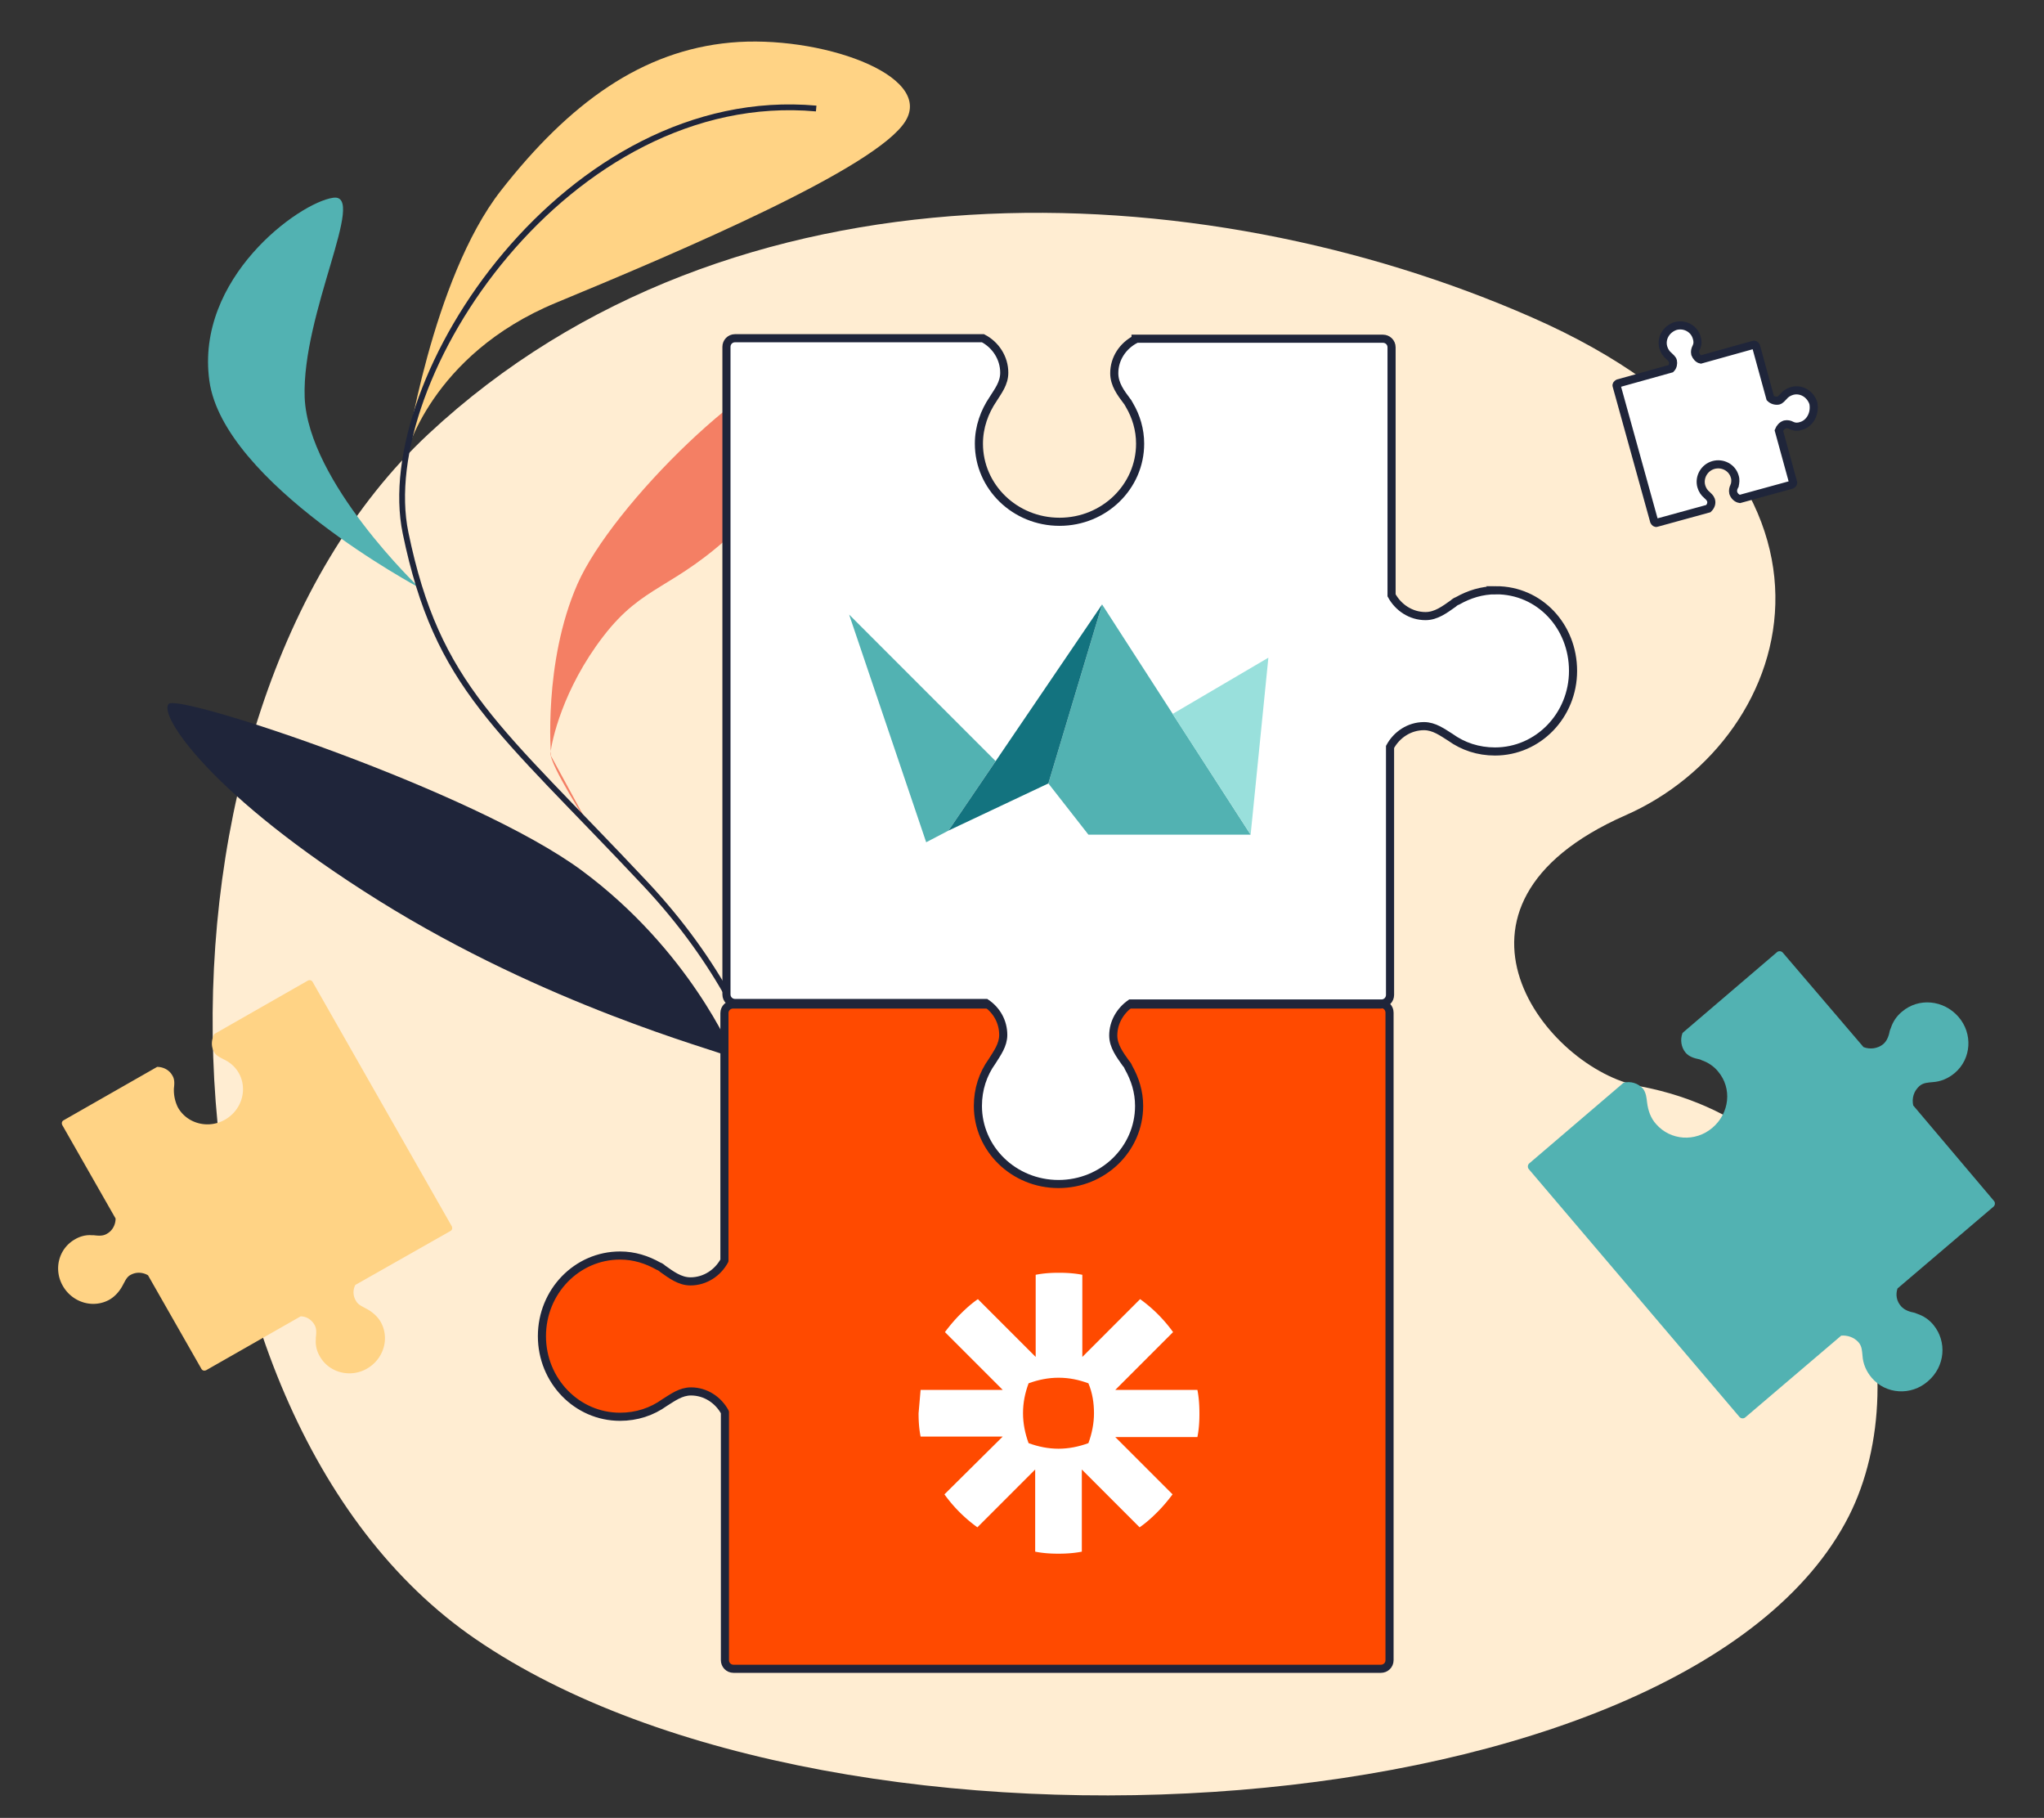 <svg xmlns="http://www.w3.org/2000/svg" viewBox="0 0 403.2 358.5" xmlns:v="https://vecta.io/nano"><rect x="0" y="0" width="403.2" height="358.5" fill="#333333" stroke="none"/><path d="M302.2 62.6c-65.5-28.8-157.9-32.8-217.7 23S28 278.3 93.9 323.3c72.2 49.4 239.2 37.9 270.8-24.3 14-27.6 2.7-76.6-41.3-84.8-18.3-3.4-43.6-35.4-2.8-53.4 34.5-15.1 50.6-67.9-18.4-98.2z" fill="#ffedd2"/><path d="M82.7 115.9S60.8 95.1 60.1 78.4C59.5 61.8 72.5 38 65.7 39S38.5 54.9 41.3 75.1s41.4 40.8 41.4 40.8" fill="#52b2b2"/><path d="M152.2 213.9s-5.6-4.3-8.5-5.6-36-10.1-69-30.7-43.6-36.7-41.4-38.8c2.2-2 60.3 17.2 81.5 32.9s29.6 35.9 29.6 35.9" fill="#1f253a"/><path d="M116.1 162.7s-7.7-11.9-7.5-14.2 2.4-12.6 10.4-23 13.7-9.1 26.3-21c12.7-12.1 22.8-33.8 16.3-33.6-12.2.4-40.9 28.8-47.7 44.3s-5.2 33.9-5.2 33.9" fill="#f47f64"/><path d="M80 90s4.8-20 29.7-30.3 63.2-26.6 68.9-35.8-17.1-17.1-34.5-15.5-31.7 11.8-45.3 29.2S80 90 80 90" fill="#ffd385"/><g stroke="#1f253a" stroke-miterlimit="10"><path d="M155.3 235.8s1.1-30.5-28-61.5-41-38.7-47.3-69.2 32.1-88.1 81-83.7" fill="none" stroke-width="1.142"/><path d="M272.4 198c1 0 1.7.8 1.7 1.7v127.7c0 1-.8 1.7-1.7 1.7H144.7c-1 0-1.7-.8-1.7-1.7v-48.9c-1.3-2.4-3.8-4.1-6.7-4.1-2 0-3.6 1.2-5.2 2.2-2.5 1.8-5.5 2.8-8.8 2.8-8.5 0-15.4-7.1-15.4-15.9s6.9-15.9 15.4-15.9c2.8 0 5.3.8 7.6 2.1.3.1.6.3.8.5 1.7 1.2 3.4 2.5 5.5 2.5 2.9 0 5.4-1.7 6.7-4.1v-48.8c0-1 .8-1.7 1.7-1.7h127.8z" fill="#ff4a00" stroke-width="1.6" stroke-linejoin="round"/></g><path d="M236.2 274.1H220l11.4-11.4a28.64 28.64 0 0 0-6.5-6.5l-11.4 11.4v-16.2c-1.5-.3-3.1-.4-4.6-.4h0c-1.6 0-3.1.1-4.6.4v16.2l-11.4-11.4c-1.3.9-2.4 1.9-3.5 3h0c-1.1 1.1-2.1 2.3-3 3.5l11.4 11.4h-16.2l-.4 4.6h0c0 1.6.1 3.1.4 4.6h16.2l-11.5 11.4a28.64 28.64 0 0 0 6.5 6.5l11.4-11.4V306c1.5.3 3 .4 4.6.4h0c1.5 0 3.1-.1 4.6-.4v-16.2l11.4 11.4c1.3-.9 2.4-1.9 3.5-3h0c1.1-1.1 2.1-2.3 3-3.5L220 283.4h16.2c.3-1.5.4-3 .4-4.6h0c0-1.6-.1-3.2-.4-4.7h0 0z" fill="#fff"/><path d="M215.8 278.7c0 2-.4 4-1.1 5.9-1.9.7-3.9 1.1-5.9 1.1h0c-2 0-4-.4-5.9-1.1-.7-1.9-1.1-3.9-1.1-5.9h0c0-2.1.4-4 1.1-5.9 1.9-.7 3.9-1.1 5.9-1.1h0c2.1 0 4 .4 5.9 1.1.8 1.9 1.1 3.9 1.1 5.9h0 0 0z" fill="#ff4a00"/><path d="M295.1 116.4c-2.8 0-5.3.8-7.6 2.1-.3.1-.6.3-.8.5-1.7 1.2-3.4 2.5-5.5 2.5-2.9 0-5.4-1.7-6.7-4.1V68.5c0-1-.8-1.7-1.7-1.7H224v.1c-2.5 1.3-4.2 3.8-4.2 6.7 0 2.2 1.3 3.9 2.5 5.5.2.2.3.5.5.8 1.3 2.2 2.1 4.8 2.1 7.6 0 8.5-7.1 15.4-15.9 15.4s-15.9-6.9-15.9-15.4c0-3.3 1.1-6.3 2.8-8.8 1-1.6 2.2-3.1 2.2-5.2 0-2.9-1.7-5.5-4.2-6.8H145c-1 0-1.7.8-1.7 1.7v127.7c0 1 .8 1.7 1.7 1.7h49.5c2.1 1.4 3.4 3.7 3.4 6.3 0 2-1.2 3.6-2.2 5.2-1.8 2.5-2.8 5.5-2.8 8.8 0 8.5 7.1 15.4 15.9 15.4s15.9-6.9 15.9-15.4c0-2.8-.8-5.3-2.1-7.6-.1-.3-.3-.6-.5-.8-1.2-1.7-2.5-3.4-2.5-5.5 0-2.6 1.4-4.9 3.4-6.3h49.5c1 0 1.7-.8 1.7-1.7v-48.9c1.3-2.4 3.8-4.1 6.7-4.1 2 0 3.6 1.2 5.2 2.2 2.5 1.8 5.5 2.8 8.8 2.8 8.5 0 15.4-7.1 15.4-15.9s-6.6-15.9-15.2-15.9z" fill="#fff" stroke="#1f253a" stroke-width="1.6" stroke-miterlimit="10"/><path d="M375.2 199.5c-1.1.9-1.8 2-2.2 3.2-.1.2-.1.3-.2.5-.2 1-.5 2-1.3 2.7-1.1.9-2.6 1.1-3.9.6l-15.9-18.6c-.3-.4-.9-.4-1.2-.1l-18.6 15.9c-.5 1.3-.3 2.8.6 3.9.7.8 1.7 1.1 2.7 1.3.1 0 .3.1.5.2 1.2.4 2.4 1.2 3.2 2.2 2.8 3.3 2.3 8.2-1.1 11.1s-8.3 2.5-11.1-.7c-1.1-1.2-1.6-2.7-1.8-4.3-.1-.9-.2-1.9-.8-2.7-1-1.1-2.4-1.5-3.8-1.2l-18.6 15.9c-.4.3-.4.9-.1 1.2l41.5 48.8c.3.4.9.4 1.2.1l18.9-16.1c1.2-.1 2.5.3 3.4 1.3.7.8.7 1.7.8 2.7.1 1.5.7 3 1.8 4.3 2.8 3.3 7.8 3.6 11.1.7 3.4-2.9 3.8-7.8 1.1-11.1-.9-1.1-2-1.8-3.2-2.2-.2-.1-.3-.1-.5-.2-1-.2-2-.5-2.7-1.3-.9-1-1.1-2.3-.7-3.5l18.9-16.1c.4-.3.4-.9.1-1.2L377.4 218c-.3-1.4.1-2.8 1.2-3.8.8-.7 1.7-.7 2.7-.8 1.5-.1 3-.7 4.3-1.8 3.3-2.8 3.6-7.8.7-11.1s-7.8-3.8-11.1-1z" fill="#52b2b2"/><path d="M14.8 244.4c1-.6 2.2-.9 3.3-.8h.4c.9.1 1.8.2 2.6-.3 1.1-.6 1.7-1.8 1.7-3l-10.5-18.4c-.2-.4-.1-.8.3-1L31 210.4c1.2 0 2.4.6 3 1.7.5.8.4 1.7.3 2.6v.4a7.64 7.64 0 0 0 .8 3.3c1.8 3.2 6 4.3 9.3 2.4s4.5-6 2.7-9.2c-.7-1.2-1.7-2.1-3-2.7-.7-.4-1.5-.7-1.9-1.5-.6-1.1-.5-2.4.1-3.5l18.4-10.5c.4-.2.8-.1 1 .3l27.4 48.1c.2.4.1.8-.3 1l-18.7 10.6a3.12 3.12 0 0 0 .1 3.1c.4.8 1.2 1.1 1.9 1.5 1.2.6 2.3 1.5 3 2.7 1.8 3.2.6 7.3-2.7 9.2s-7.5.8-9.3-2.4c-.6-1-.9-2.2-.8-3.3v-.4c.1-.9.2-1.8-.3-2.6-.6-1-1.6-1.6-2.7-1.6l-18.6 10.6c-.4.2-.8.1-1-.3l-10.5-18.4c-1-.6-2.3-.7-3.4-.1-.8.4-1.1 1.2-1.5 1.9-.6 1.2-1.5 2.3-2.7 3-3.2 1.8-7.3.6-9.2-2.7s-.8-7.4 2.4-9.2z" fill="#ffd385"/><path d="M355.3 84c-.6.2-1.2.2-1.7 0-.1 0-.1 0-.2-.1-.4-.2-.8-.3-1.3-.2-.6.2-1 .7-1.2 1.2l2.8 10.2c.1.2-.1.4-.3.5l-10.2 2.8c-.6-.1-1.1-.6-1.3-1.2-.1-.5 0-.9.2-1.3 0-.1 0-.1.1-.2.1-.5.2-1.1 0-1.7-.5-1.8-2.4-2.8-4.2-2.3s-2.9 2.4-2.4 4.2c.2.7.6 1.3 1.1 1.7.3.3.6.5.8 1 .2.6 0 1.2-.5 1.7l-10.2 2.8c-.2.1-.4-.1-.5-.3l-7.4-26.7c-.1-.2.1-.4.3-.5l10.4-2.9c.4-.4.5-1 .4-1.5-.1-.4-.5-.7-.8-1-.5-.4-.9-1-1.1-1.7-.5-1.8.6-3.6 2.4-4.2 1.8-.5 3.7.5 4.2 2.3.2.6.2 1.2 0 1.7 0 .1 0 .1-.1.2-.2.4-.3.8-.2 1.3.2.5.6 1 1.1 1.1l10.4-2.9c.2-.1.4.1.5.3l2.8 10.2c.4.4 1 .6 1.6.5.4-.1.7-.5 1-.8.4-.5 1-.9 1.7-1.1 1.8-.5 3.6.6 4.2 2.4.4 2.1-.7 4-2.4 4.5z" fill="#fff" stroke="#1f253a" stroke-width="1.6" stroke-miterlimit="10"/><path d="M196.4 150.1l-9.3 13.7-4.4 2.3-15.2-44.9zm10.4 4.4l10.6-35.3 29.3 45.4h-32z" fill="#52b2b2"/><path d="M231.3 140.8l18.9-11.1-3.5 34.9z" fill="#99e0dc"/><path d="M206.8 154.5l10.6-35.3-30.3 44.6z" fill="#13737f"/></svg>